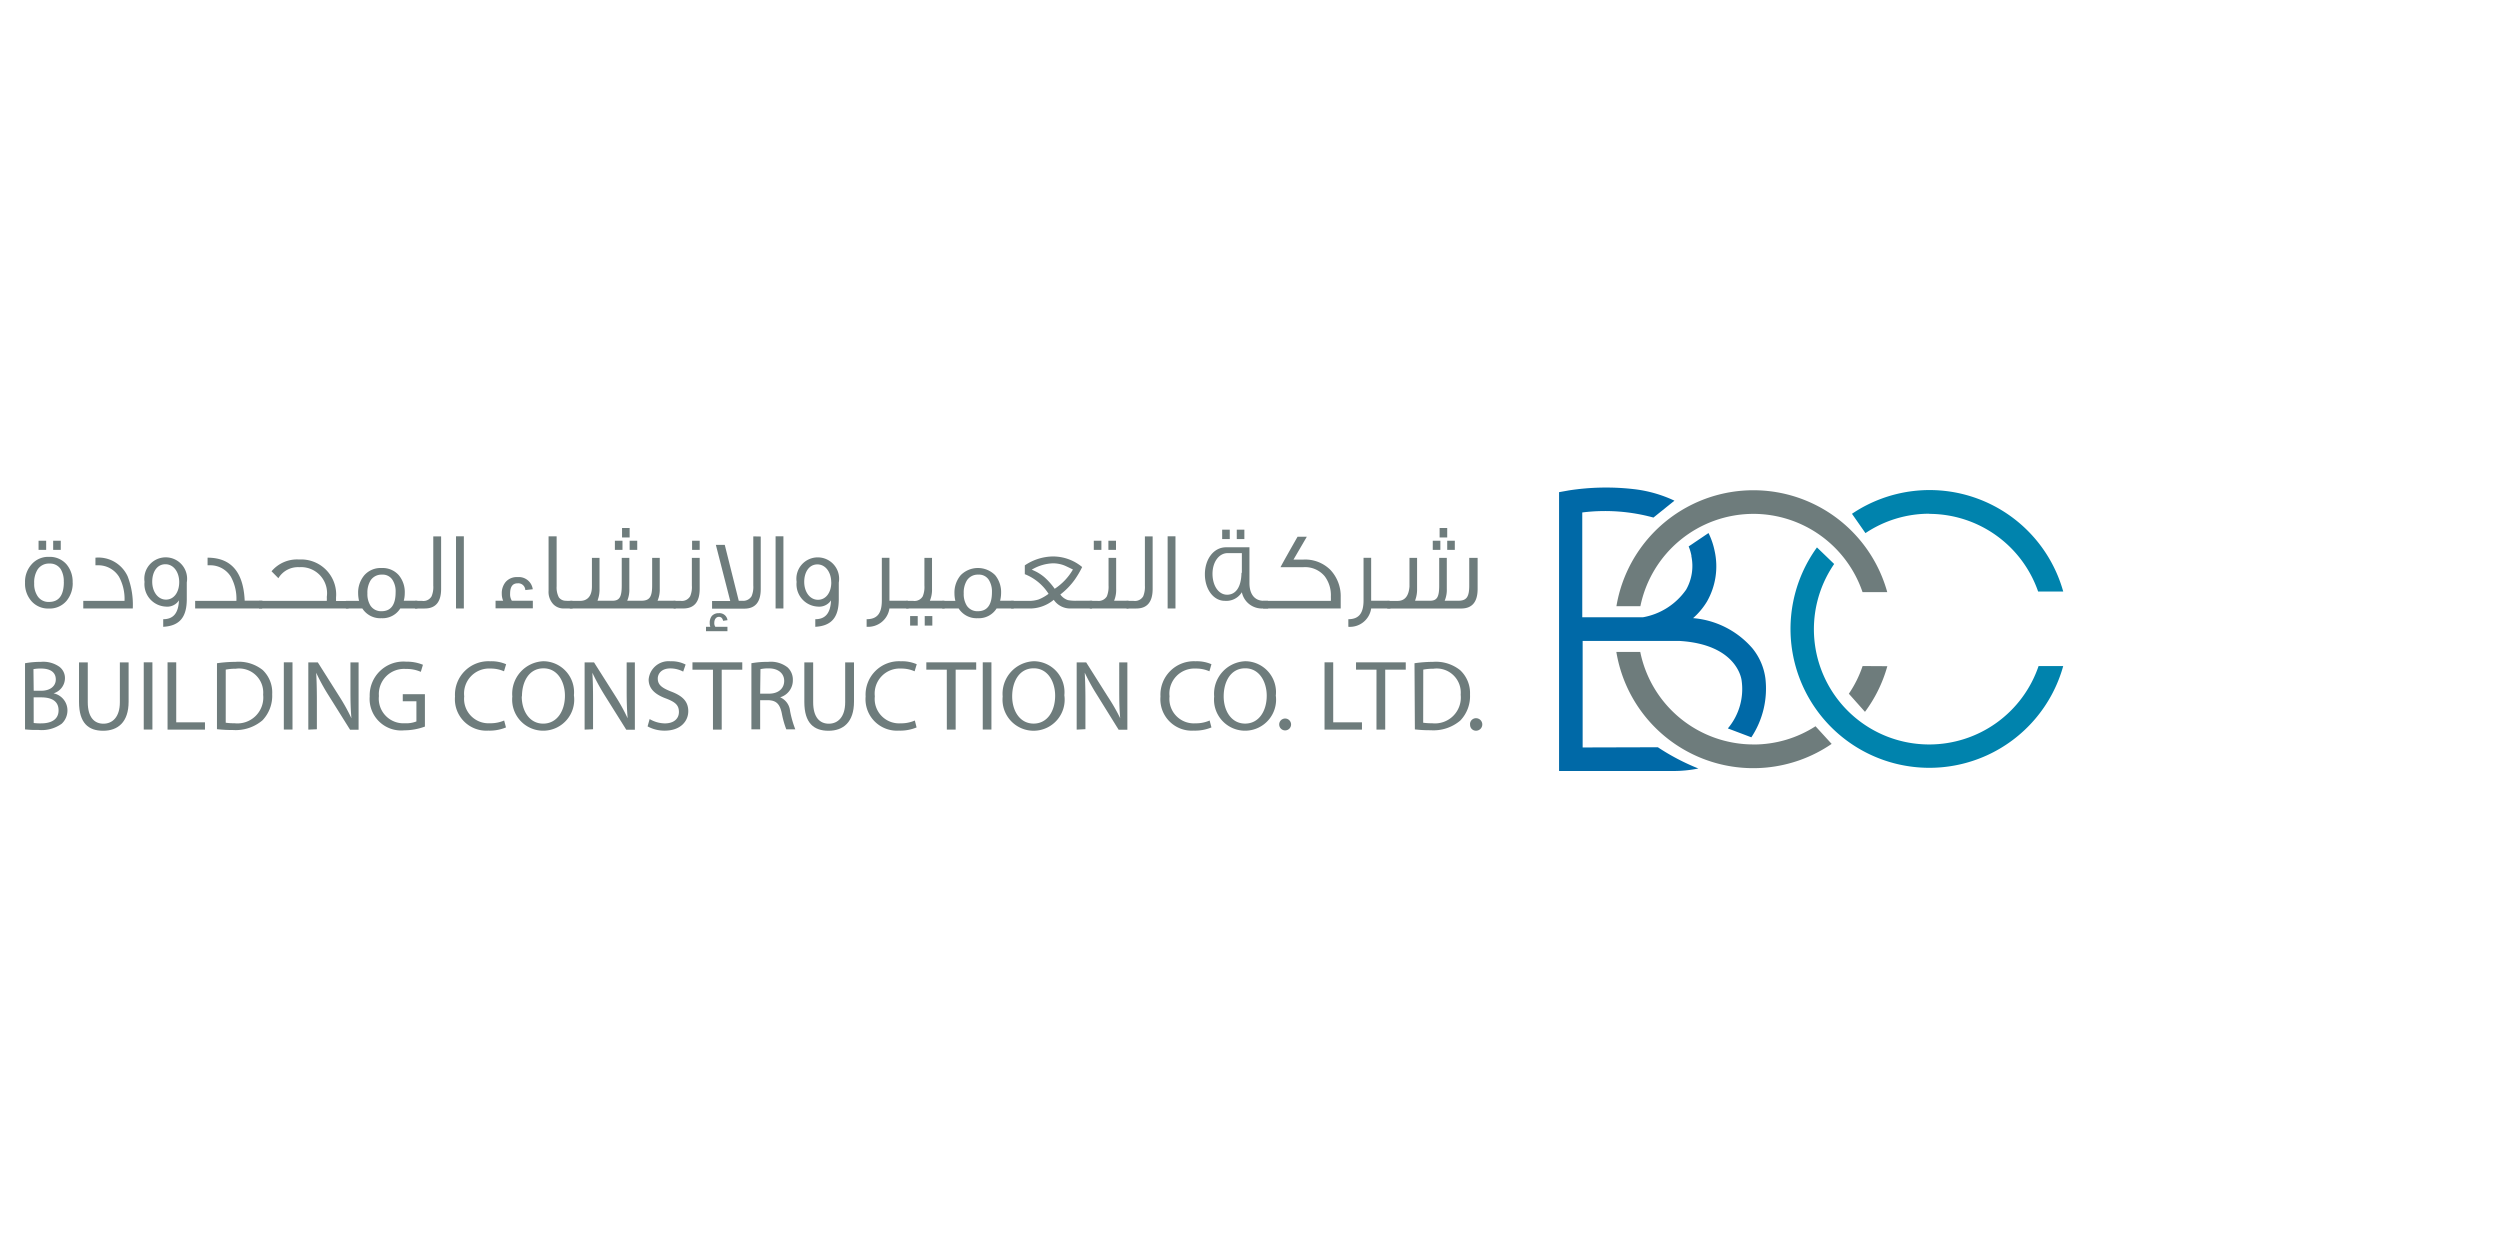 <svg xmlns="http://www.w3.org/2000/svg" xmlns:xlink="http://www.w3.org/1999/xlink" width="200" height="100" viewBox="0 0 200 100">
  <rect x="0" y="0" width="200" height="100" fill="#333333" stroke="none"/>
  <defs>
    <clipPath id="clip-bcc_r">
      <rect width="200" height="100"/>
    </clipPath>
  </defs>
  <g id="bcc_r" clip-path="url(#clip-bcc_r)">
    <rect width="200" height="100" fill="#fff"/>
    <g id="BCC-Logo-01" transform="translate(2.003 38.997)">
      <path id="Path_490" data-name="Path 490" d="M3.814,10.352a2.2,2.2,0,0,1-.5,1.466,1.764,1.764,0,0,1-1.4.608A1.777,1.777,0,0,1,.5,11.819,2.111,2.111,0,0,1,0,10.365,2.087,2.087,0,0,1,.516,8.9a1.764,1.764,0,0,1,1.4-.608A1.771,1.771,0,0,1,3.327,8.9a2.154,2.154,0,0,1,.481,1.46M3.1,10.3a1.886,1.886,0,0,0-.243-1.022,1.016,1.016,0,0,0-.9-.45A1.077,1.077,0,0,0,1,9.312a1.947,1.947,0,0,0-.268,1.1A1.734,1.734,0,0,0,1,11.429a1.034,1.034,0,0,0,.919.468c.791,0,1.186-.535,1.186-1.6M1.69,7.73H1.082V7H1.69Zm1.168,0H2.25V7h.608Z" transform="translate(0 -2.74)" fill="#6e7c7c"/>
      <path id="Path_491" data-name="Path 491" d="M11.621,13.287H7.66v-.608h3.3a3.7,3.7,0,0,0-.438-1.923,1.947,1.947,0,0,0-1.649-.925H8.633V9.223a2.574,2.574,0,0,1,2.58,1.5,6.346,6.346,0,0,1,.408,2.561" transform="translate(-3.001 -3.606)" fill="#6e7c7c"/>
      <path id="Path_492" data-name="Path 492" d="M19.093,11.192v1.332c0,1.454-.572,2.148-1.886,2.221v-.608c.821,0,1.217-.5,1.259-1.509a1.113,1.113,0,0,1-1.053.5,1.793,1.793,0,0,1-1.7-1.977,1.712,1.712,0,1,1,3.383.024m-.608,0c0-.8-.444-1.436-1.107-1.436s-1.053.608-1.053,1.4.45,1.43,1.1,1.43,1.059-.608,1.059-1.393" transform="translate(-6.153 -3.597)" fill="#6e7c7c"/>
      <path id="Path_493" data-name="Path 493" d="M27.73,13.294H22.37v-.608h3.3a3.65,3.65,0,0,0-.438-1.923,1.935,1.935,0,0,0-1.649-.925h-.219V9.23q2.817,0,2.969,3.438h1.418Z" transform="translate(-8.761 -3.613)" fill="#6e7c7c"/>
      <path id="Path_494" data-name="Path 494" d="M37.931,13.384H30.77v-.608h5.421a3.122,3.122,0,0,0,0-.322,2.079,2.079,0,0,0-2.2-2.373,1.825,1.825,0,0,0-1.673.882l-.548-.554a2.665,2.665,0,0,1,2.215-.943,2.8,2.8,0,0,1,2.945,3.042v.28h.98Z" transform="translate(-12.05 -3.703)" fill="#6e7c7c"/>
      <path id="Path_495" data-name="Path 495" d="M47.909,13.825H46.54a1.667,1.667,0,0,1-1.5.779,1.7,1.7,0,0,1-1.533-.779H42.19v-.608h1.053a2.8,2.8,0,0,1-.073-.608,2.148,2.148,0,0,1,.5-1.448,1.74,1.74,0,0,1,1.387-.572,1.716,1.716,0,0,1,1.369.578A2.117,2.117,0,0,1,46.9,12.6a2.33,2.33,0,0,1-.079.608h1.089Zm-1.74-1.308a1.7,1.7,0,0,0-.243-.967.925.925,0,0,0-.846-.432,1.04,1.04,0,0,0-.919.468,1.862,1.862,0,0,0-.249,1.034,1.728,1.728,0,0,0,.249.986,1.016,1.016,0,0,0,.882.438c.748,0,1.126-.511,1.126-1.527" transform="translate(-16.522 -4.144)" fill="#6e7c7c"/>
      <path id="Path_496" data-name="Path 496" d="M53.367,6.43v4.2q0,1.57-1.314,1.57H51.28v-.608h.572a.748.748,0,0,0,.754-.371,1.917,1.917,0,0,0,.134-.858V6.43Z" transform="translate(-20.081 -2.517)" fill="#6e7c7c"/>
      <rect id="Rectangle_71" data-name="Rectangle 71" width="0.627" height="5.774" transform="translate(34.478 3.907)" fill="#6e7c7c"/>
      <path id="Path_497" data-name="Path 497" d="M64.857,12.751l-.608.067a.561.561,0,0,0-.608-.541c-.42,0-.608.286-.608.846a.949.949,0,0,0,.14.548h1.679v.608H61.87v-.608h.608a1.375,1.375,0,0,1-.11-.548,1.412,1.412,0,0,1,.3-.943,1.174,1.174,0,0,1,.961-.4,1.126,1.126,0,0,1,1.217.973" transform="translate(-24.228 -4.609)" fill="#6e7c7c"/>
      <path id="Path_498" data-name="Path 498" d="M70.76,12.194h-.724a1.126,1.126,0,0,1-.815-.335,1.442,1.442,0,0,1-.383-1.083V6.42h.645v4a1.7,1.7,0,0,0,.176.882.681.681,0,0,0,.511.274,4.028,4.028,0,0,0,.566,0Z" transform="translate(-26.955 -2.513)" fill="#6e7c7c"/>
      <path id="Path_499" data-name="Path 499" d="M80.105,11.767H71.63v-.608h.834c.572,0,.937-.383.937-1.144V7.721h.608V10.2a2.434,2.434,0,0,1-.152.913v.037h1.168c.572,0,.761-.28.761-1.217V7.721h.608V10.2a2.245,2.245,0,0,1-.17.949h1.107c.669,0,.888-.28.888-1.217V7.721h.608V10.2a2.239,2.239,0,0,1-.176.949h1.436ZM75.846,7.076h-.608v-.73h.608Zm.572-.992H75.81V5.33h.608Zm.608.992h-.608v-.73h.608Z" transform="translate(-28.05 -2.086)" fill="#6e7c7c"/>
      <path id="Path_500" data-name="Path 500" d="M87.367,8.375v2.476q0,1.57-1.314,1.57H85.28v-.608h.566a.761.761,0,0,0,.761-.377,1.868,1.868,0,0,0,.134-.852V8.375Zm0-.645h-.608V7h.608Z" transform="translate(-33.395 -2.74)" fill="#6e7c7c"/>
      <path id="Path_501" data-name="Path 501" d="M91.256,13.135l-.347.049c-.049-.207-.152-.316-.341-.316s-.365.164-.365.487a.5.5,0,0,0,.085.31h.967v.353H89.54v-.353h.347a.833.833,0,0,1-.049-.31A.852.852,0,0,1,90,12.806a.712.712,0,0,1,.56-.231.645.645,0,0,1,.7.56m2.659-6.693v4.2q0,1.57-1.314,1.57h-2.58V11.6h1.454l-1.15-4.49h.712l1.119,4.472h.268a.779.779,0,0,0,.761-.371,1.917,1.917,0,0,0,.134-.858V6.43Z" transform="translate(-35.063 -2.517)" fill="#6e7c7c"/>
      <rect id="Rectangle_72" data-name="Rectangle 72" width="0.627" height="5.774" transform="translate(60.044 3.907)" fill="#6e7c7c"/>
      <path id="Path_502" data-name="Path 502" d="M104.827,11.192v1.332c0,1.454-.566,2.148-1.88,2.221v-.608c.821,0,1.217-.5,1.259-1.509a1.126,1.126,0,0,1-1.053.5,1.789,1.789,0,0,1-1.7-1.977,1.71,1.71,0,1,1,3.377.037m-.608,0c0-.8-.45-1.436-1.107-1.436s-1.053.608-1.053,1.4.444,1.43,1.1,1.43,1.065-.608,1.065-1.393" transform="translate(-39.727 -3.597)" fill="#6e7c7c"/>
      <path id="Path_503" data-name="Path 503" d="M114.018,13.3h-1.533a1.722,1.722,0,0,1-1.825,1.466V14.16c.834,0,1.217-.45,1.217-1.5V9.25h.608v3.431h1.472Z" transform="translate(-43.333 -3.621)" fill="#6e7c7c"/>
      <path id="Path_504" data-name="Path 504" d="M118.939,13.306H115.86V12.7h.572a.761.761,0,0,0,.754-.365,1.965,1.965,0,0,0,.134-.864V9.26h.608v2.476a2.245,2.245,0,0,1-.17.949h1.162Zm-2.154,1.369h-.608v-.761h.608Zm1.168,0h-.608v-.761h.608Z" transform="translate(-45.37 -3.625)" fill="#6e7c7c"/>
      <path id="Path_505" data-name="Path 505" d="M126.319,13.825H124.95a1.673,1.673,0,0,1-1.5.779,1.7,1.7,0,0,1-1.533-.779H120.6v-.608h1.053a2.482,2.482,0,0,1-.073-.608,2.148,2.148,0,0,1,.5-1.448,1.941,1.941,0,0,1,2.756,0,2.148,2.148,0,0,1,.475,1.436,2.6,2.6,0,0,1-.079.608h1.089Zm-1.74-1.308a1.752,1.752,0,0,0-.243-.967.925.925,0,0,0-.846-.432,1.034,1.034,0,0,0-.919.468,1.862,1.862,0,0,0-.249,1.034,1.728,1.728,0,0,0,.249.986,1.01,1.01,0,0,0,.882.438c.748,0,1.126-.511,1.126-1.527" transform="translate(-47.226 -4.144)" fill="#6e7c7c"/>
      <path id="Path_506" data-name="Path 506" d="M136.138,13.232H134.4a1.582,1.582,0,0,1-1.326-.694,2.993,2.993,0,0,1-2.008.694h-1.4v-.608h1.381a2.5,2.5,0,0,0,.821-.116,3.419,3.419,0,0,0,.791-.45,3.979,3.979,0,0,0-1.9-1.57V9.782a4.1,4.1,0,0,1,2.233-.712,3.651,3.651,0,0,1,2.355.846,7.393,7.393,0,0,1-.572.98,5.67,5.67,0,0,1-1.174,1.217,1.217,1.217,0,0,0,.608.45,3.249,3.249,0,0,0,.724.049h1.217ZM134.6,10.11c-.383-.189-.608-.292-.681-.322a2.543,2.543,0,0,0-.907-.17,3.529,3.529,0,0,0-1.7.511,3.559,3.559,0,0,1,1.022.608,5.373,5.373,0,0,1,.815.919,4.575,4.575,0,0,0,1.454-1.533" transform="translate(-50.777 -3.55)" fill="#6e7c7c"/>
      <path id="Path_507" data-name="Path 507" d="M143.1,12.421H140v-.608h.608a.773.773,0,0,0,.761-.365,2.063,2.063,0,0,0,.134-.864V8.375h.608v2.476a2.251,2.251,0,0,1-.164.949H143.1ZM140.931,7.73h-.608V7h.608Zm1.168,0h-.608V7h.608Z" transform="translate(-54.822 -2.74)" fill="#6e7c7c"/>
      <path id="Path_508" data-name="Path 508" d="M146.927,6.43v4.2c0,1.046-.438,1.57-1.308,1.57h-.779v-.608h.572a.767.767,0,0,0,.761-.371,2.008,2.008,0,0,0,.134-.858V6.43Z" transform="translate(-56.718 -2.517)" fill="#6e7c7c"/>
      <rect id="Rectangle_73" data-name="Rectangle 73" width="0.627" height="5.774" transform="translate(91.408 3.907)" fill="#6e7c7c"/>
      <path id="Path_509" data-name="Path 509" d="M160.2,11.853h-.408a1.637,1.637,0,0,1-1.7-1.3,1.46,1.46,0,0,1-1.369.688c-.907,0-1.588-.937-1.588-2.123s.681-2.16,1.7-2.16H158.7V9.821c0,.894.42,1.418,1.144,1.418h.335ZM158.093,9V7.424h-1.132c-.706,0-1.217.718-1.217,1.655s.475,1.673,1.168,1.673,1.132-.608,1.15-1.752m-.937-2.7h-.608V5.55h.608Zm1.168,0h-.608V5.55h.608Z" transform="translate(-60.747 -2.172)" fill="#6e7c7c"/>
      <path id="Path_510" data-name="Path 510" d="M169,11.317v.9H162.79v-.608h5.421a2.948,2.948,0,0,0,0-.322,2.525,2.525,0,0,0-.493-1.649,2.044,2.044,0,0,0-1.71-.724h-1.825c.322-.608.773-1.393,1.363-2.434h.742l-1.065,1.825h.8a2.854,2.854,0,0,1,2.16.834A3.072,3.072,0,0,1,169,11.317" transform="translate(-63.746 -2.536)" fill="#6e7c7c"/>
      <path id="Path_511" data-name="Path 511" d="M177.371,13.3h-1.545A1.716,1.716,0,0,1,174,14.768V14.16c.827,0,1.217-.456,1.217-1.509V9.25h.608v3.431H177.3Z" transform="translate(-68.136 -3.621)" fill="#6e7c7c"/>
      <path id="Path_512" data-name="Path 512" d="M186.348,7.721V10.2c0,1.046-.438,1.57-1.32,1.57H179.12v-.608h.827c.572,0,.888-.383.949-1.144V7.721h.608V10.2a2.434,2.434,0,0,1-.152.913v.037h1.168c.572,0,.754-.28.754-1.217V7.721h.608V10.2a2.245,2.245,0,0,1-.17.949h1.071c.669,0,.894-.28.894-1.217V7.721Zm-2.981-.645h-.608v-.73h.608Zm.548-.992h-.608V5.33h.608Zm.608.992h-.608v-.73h.608Z" transform="translate(-70.141 -2.086)" fill="#6e7c7c"/>
      <path id="Path_513" data-name="Path 513" d="M0,23.034a6.984,6.984,0,0,1,1.266-.11,2.239,2.239,0,0,1,1.478.389,1.132,1.132,0,0,1,.45.949,1.278,1.278,0,0,1-.913,1.18h0a1.393,1.393,0,0,1,1.113,1.351,1.46,1.46,0,0,1-.456,1.077,2.726,2.726,0,0,1-1.862.5A8.226,8.226,0,0,1,0,28.327Zm.694,2.2H1.3c.73,0,1.162-.383,1.162-.9,0-.608-.481-.876-1.18-.876a2.939,2.939,0,0,0-.608.049Zm0,2.58a3.687,3.687,0,0,0,.608.03c.718,0,1.381-.262,1.381-1.04s-.608-1.04-1.393-1.04h-.6Z" transform="translate(-0.001 -8.972)" fill="#6e7c7c"/>
      <path id="Path_514" data-name="Path 514" d="M7.8,23v3.188c0,1.217.535,1.716,1.253,1.716s1.314-.529,1.314-1.716V23h.7v3.139c0,1.655-.87,2.33-2.038,2.33S7.1,27.867,7.1,26.164V23Z" transform="translate(-2.781 -9.005)" fill="#6e7c7c"/>
      <rect id="Rectangle_74" data-name="Rectangle 74" width="0.694" height="5.378" transform="translate(9.496 13.989)" fill="#6e7c7c"/>
      <path id="Path_515" data-name="Path 515" d="M18.74,22.99h.694v4.8h2.3v.584H18.74Z" transform="translate(-7.339 -9.001)" fill="#6e7c7c"/>
      <path id="Path_516" data-name="Path 516" d="M25.24,23.032a10.5,10.5,0,0,1,1.478-.11,3.079,3.079,0,0,1,2.178.651,2.476,2.476,0,0,1,.761,1.935,2.847,2.847,0,0,1-.773,2.087,3.31,3.31,0,0,1-2.379.779,10.586,10.586,0,0,1-1.266-.067Zm.7,4.758a4.423,4.423,0,0,0,.7.043,2.069,2.069,0,0,0,2.294-2.282,1.928,1.928,0,0,0-2.184-2.081,4.119,4.119,0,0,0-.809.073Z" transform="translate(-9.885 -8.97)" fill="#6e7c7c"/>
      <rect id="Rectangle_75" data-name="Rectangle 75" width="0.694" height="5.378" transform="translate(20.703 13.989)" fill="#6e7c7c"/>
      <path id="Path_517" data-name="Path 517" d="M37.25,28.378V23h.761l1.722,2.726a15.338,15.338,0,0,1,.967,1.746h0c-.067-.718-.079-1.375-.079-2.209V23h.651v5.385H40.59l-1.71-2.732a15.734,15.734,0,0,1-1-1.825h0c.037.681.055,1.326.055,2.221v2.3Z" transform="translate(-14.588 -9.005)" fill="#6e7c7c"/>
      <path id="Path_518" data-name="Path 518" d="M49.732,28.09a4.867,4.867,0,0,1-1.655.3,2.525,2.525,0,0,1-2.762-2.714,2.7,2.7,0,0,1,2.914-2.78,3.389,3.389,0,0,1,1.345.249l-.17.566a2.774,2.774,0,0,0-1.186-.231,2.014,2.014,0,0,0-2.166,2.166,1.971,1.971,0,0,0,2.075,2.178,2.251,2.251,0,0,0,.925-.146V26.064H47.961V25.5h1.771Z" transform="translate(-17.742 -8.96)" fill="#6e7c7c"/>
      <path id="Path_519" data-name="Path 519" d="M60.61,28.141a3.4,3.4,0,0,1-1.418.256,2.513,2.513,0,0,1-2.659-2.726,2.677,2.677,0,0,1,2.811-2.823,2.969,2.969,0,0,1,1.278.237l-.17.566a2.616,2.616,0,0,0-1.083-.219,2,2,0,0,0-2.1,2.221,1.953,1.953,0,0,0,2.063,2.154,2.726,2.726,0,0,0,1.132-.219Z" transform="translate(-22.135 -8.944)" fill="#6e7c7c"/>
      <path id="Path_520" data-name="Path 520" d="M69,25.57a2.483,2.483,0,1,1-4.928.1,2.6,2.6,0,0,1,2.5-2.823A2.478,2.478,0,0,1,69,25.57m-4.174.091c0,1.15.608,2.178,1.716,2.178s1.74-1.016,1.74-2.233c0-1.071-.554-2.19-1.716-2.19s-1.722,1.065-1.722,2.245" transform="translate(-25.09 -8.946)" fill="#6e7c7c"/>
      <path id="Path_521" data-name="Path 521" d="M73.58,28.378V23h.754l1.728,2.726a15.211,15.211,0,0,1,.961,1.746h0c-.061-.718-.079-1.375-.079-2.209V23H77.6v5.385h-.688L75.2,25.653a17.845,17.845,0,0,1-1-1.825h0c.043.681.055,1.326.055,2.221v2.3Z" transform="translate(-28.814 -9.005)" fill="#6e7c7c"/>
      <path id="Path_522" data-name="Path 522" d="M82.024,27.473a2.464,2.464,0,0,0,1.217.347c.712,0,1.126-.371,1.126-.913s-.286-.791-1.01-1.071c-.858-.31-1.412-.767-1.412-1.527a1.6,1.6,0,0,1,1.74-1.46,2.488,2.488,0,0,1,1.217.262l-.195.566a2.2,2.2,0,0,0-1.022-.256c-.736,0-1.01.444-1.01.809,0,.5.322.748,1.065,1.04.913.347,1.375.791,1.375,1.576S84.507,28.4,83.229,28.4a2.8,2.8,0,0,1-1.369-.341Z" transform="translate(-32.056 -8.945)" fill="#6e7c7c"/>
      <path id="Path_523" data-name="Path 523" d="M89.4,23.58H87.76v-.59h3.985v.59H90.1v4.794H89.4Z" transform="translate(-34.366 -9.001)" fill="#6e7c7c"/>
      <path id="Path_524" data-name="Path 524" d="M95.51,23.032a7.21,7.21,0,0,1,1.339-.11,2.178,2.178,0,0,1,1.551.438,1.332,1.332,0,0,1,.426,1.022,1.412,1.412,0,0,1-1.016,1.375h0a1.32,1.32,0,0,1,.791,1.083,8.22,8.22,0,0,0,.42,1.478H98.3a7.264,7.264,0,0,1-.359-1.284c-.158-.748-.444-1.022-1.077-1.046H96.21v2.33h-.7Zm.7,2.434h.706c.748,0,1.217-.408,1.217-1.022s-.5-1-1.217-1a2.927,2.927,0,0,0-.681.061Z" transform="translate(-37.401 -8.97)" fill="#6e7c7c"/>
      <path id="Path_525" data-name="Path 525" d="M103.176,23v3.188c0,1.217.535,1.716,1.253,1.716s1.308-.529,1.308-1.716V23h.706v3.139c0,1.655-.87,2.33-2.038,2.33s-1.935-.608-1.935-2.3V23Z" transform="translate(-40.126 -9.005)" fill="#6e7c7c"/>
      <path id="Path_526" data-name="Path 526" d="M114.6,28.141a3.4,3.4,0,0,1-1.418.256,2.513,2.513,0,0,1-2.659-2.726,2.677,2.677,0,0,1,2.811-2.823,2.969,2.969,0,0,1,1.278.237l-.17.566a2.616,2.616,0,0,0-1.083-.219,2,2,0,0,0-2.1,2.221,1.953,1.953,0,0,0,2.069,2.16,2.714,2.714,0,0,0,1.132-.225Z" transform="translate(-43.276 -8.944)" fill="#6e7c7c"/>
      <path id="Path_527" data-name="Path 527" d="M120.147,23.58H118.51v-.59H122.5v.59h-1.643v4.794h-.706Z" transform="translate(-46.407 -9.001)" fill="#6e7c7c"/>
      <rect id="Rectangle_76" data-name="Rectangle 76" width="0.694" height="5.378" transform="translate(76.617 13.989)" fill="#6e7c7c"/>
      <path id="Path_528" data-name="Path 528" d="M133.484,25.57a2.486,2.486,0,1,1-4.934.1,2.6,2.6,0,0,1,2.5-2.823,2.475,2.475,0,0,1,2.434,2.72m-4.174.091c0,1.15.608,2.178,1.716,2.178s1.722-1.016,1.722-2.233c0-1.071-.554-2.19-1.716-2.19s-1.722,1.065-1.722,2.245" transform="translate(-50.339 -8.946)" fill="#6e7c7c"/>
      <path id="Path_529" data-name="Path 529" d="M138.28,28.378V23h.761l1.722,2.726a15.339,15.339,0,0,1,1,1.74h0c-.067-.718-.079-1.375-.079-2.209V23h.651v5.385h-.7l-1.7-2.738a16.8,16.8,0,0,1-1.01-1.825h0c.036.681.055,1.326.055,2.221v2.3Z" transform="translate(-54.149 -9.005)" fill="#6e7c7c"/>
      <path id="Path_530" data-name="Path 530" d="M153.37,28.141a3.444,3.444,0,0,1-1.418.256,2.513,2.513,0,0,1-2.659-2.726,2.677,2.677,0,0,1,2.8-2.823,2.945,2.945,0,0,1,1.278.237l-.164.566a2.628,2.628,0,0,0-1.089-.219,2,2,0,0,0-2.1,2.221,1.953,1.953,0,0,0,2.069,2.16,2.726,2.726,0,0,0,1.138-.225Z" transform="translate(-58.458 -8.944)" fill="#6e7c7c"/>
      <path id="Path_531" data-name="Path 531" d="M161.288,25.57a2.483,2.483,0,1,1-4.928.1,2.6,2.6,0,0,1,2.5-2.823,2.475,2.475,0,0,1,2.434,2.72m-4.174.091c0,1.15.608,2.178,1.716,2.178s1.728-1.016,1.728-2.233c0-1.071-.56-2.19-1.722-2.19s-1.722,1.065-1.722,2.245" transform="translate(-61.229 -8.946)" fill="#6e7c7c"/>
      <path id="Path_532" data-name="Path 532" d="M164.91,30.855a.475.475,0,1,1,.475.475.475.475,0,0,1-.475-.475" transform="translate(-64.577 -11.895)" fill="#6e7c7c"/>
      <path id="Path_533" data-name="Path 533" d="M170.87,22.99h.694v4.8h2.3v.584H170.87Z" transform="translate(-66.91 -9.001)" fill="#6e7c7c"/>
      <path id="Path_534" data-name="Path 534" d="M176.647,23.58H175.01v-.59h3.979v.59h-1.643v4.794h-.7Z" transform="translate(-68.531 -9.001)" fill="#6e7c7c"/>
      <path id="Path_535" data-name="Path 535" d="M182.7,23.033a10.343,10.343,0,0,1,1.472-.11,3.1,3.1,0,0,1,2.184.669,2.5,2.5,0,0,1,.785,1.935,2.823,2.823,0,0,1-.773,2.087,3.31,3.31,0,0,1-2.379.779,10.4,10.4,0,0,1-1.259-.067Zm.694,4.758a4.527,4.527,0,0,0,.706.043,2.069,2.069,0,0,0,2.294-2.282,1.926,1.926,0,0,0-2.178-2.081,4.192,4.192,0,0,0-.815.073Z" transform="translate(-71.543 -8.971)" fill="#6e7c7c"/>
      <path id="Path_536" data-name="Path 536" d="M190,30.835a.475.475,0,0,1,.481-.5.5.5,0,0,1,0,1,.468.468,0,0,1-.475-.5" transform="translate(-74.401 -11.875)" fill="#6e7c7c"/>
      <path id="Path_537" data-name="Path 537" d="M220.208,2.253a9.236,9.236,0,0,1,8.731,6.261h1.977A11.11,11.11,0,0,0,209.25,9.64h1.917a9.236,9.236,0,0,1,9.041-7.386" transform="translate(-81.939 -0.141)" fill="#6e7c7c"/>
      <path id="Path_538" data-name="Path 538" d="M220.2,29.024a9.242,9.242,0,0,1-9.047-7.4H209.24a11.1,11.1,0,0,0,17.224,7.356l-1.29-1.412a9.126,9.126,0,0,1-4.971,1.46" transform="translate(-81.935 -8.465)" fill="#6e7c7c"/>
      <path id="Path_539" data-name="Path 539" d="M240.911,23.48a9.072,9.072,0,0,1-1.1,2.215l1.29,1.448a11.1,11.1,0,0,0,1.789-3.651Z" transform="translate(-93.906 -9.193)" fill="#6e7c7c"/>
      <path id="Path_540" data-name="Path 540" d="M243.24,23.644a9.218,9.218,0,0,1-7.605-14.438L234.259,7.88a11.11,11.11,0,1,0,19.7,9.491h-1.971a9.242,9.242,0,0,1-8.737,6.273" transform="translate(-90.905 -3.084)" fill="#0083ad"/>
      <path id="Path_541" data-name="Path 541" d="M246.4,2.245a9.236,9.236,0,0,1,8.713,6.212h2.008a11.1,11.1,0,0,0-16.9-6.218L241.3,3.784a9.163,9.163,0,0,1,5.117-1.551" transform="translate(-94.066 -0.132)" fill="#0083ad"/>
      <path id="Path_542" data-name="Path 542" d="M203.6,20.8V12.279h7.763c4.587.286,4.94,3.042,4.953,3.152a4.883,4.883,0,0,1-1.1,3.845l1.88.712a7.07,7.07,0,0,0,1.126-4.7,4.794,4.794,0,0,0-1.053-2.434,7.035,7.035,0,0,0-4.734-2.4,5.713,5.713,0,0,0,1.113-1.332,5.683,5.683,0,0,0,.608-4.052,5.83,5.83,0,0,0-.487-1.424l-1.588,1.071a3.785,3.785,0,0,1,.219.73v.061a3.845,3.845,0,0,1-.42,2.665,5.337,5.337,0,0,1-3.444,2.209h-4.867V2a14.657,14.657,0,0,1,5.695.408l1.679-1.351a10.373,10.373,0,0,0-3.316-.931,19.469,19.469,0,0,0-5.135.11l-.779.14V22.683h9.175a10.033,10.033,0,0,0,1.971-.2,17.869,17.869,0,0,1-3.243-1.7Z" transform="translate(-78.991 0)" fill="#0069a7"/>
    </g>
  </g>
</svg>
